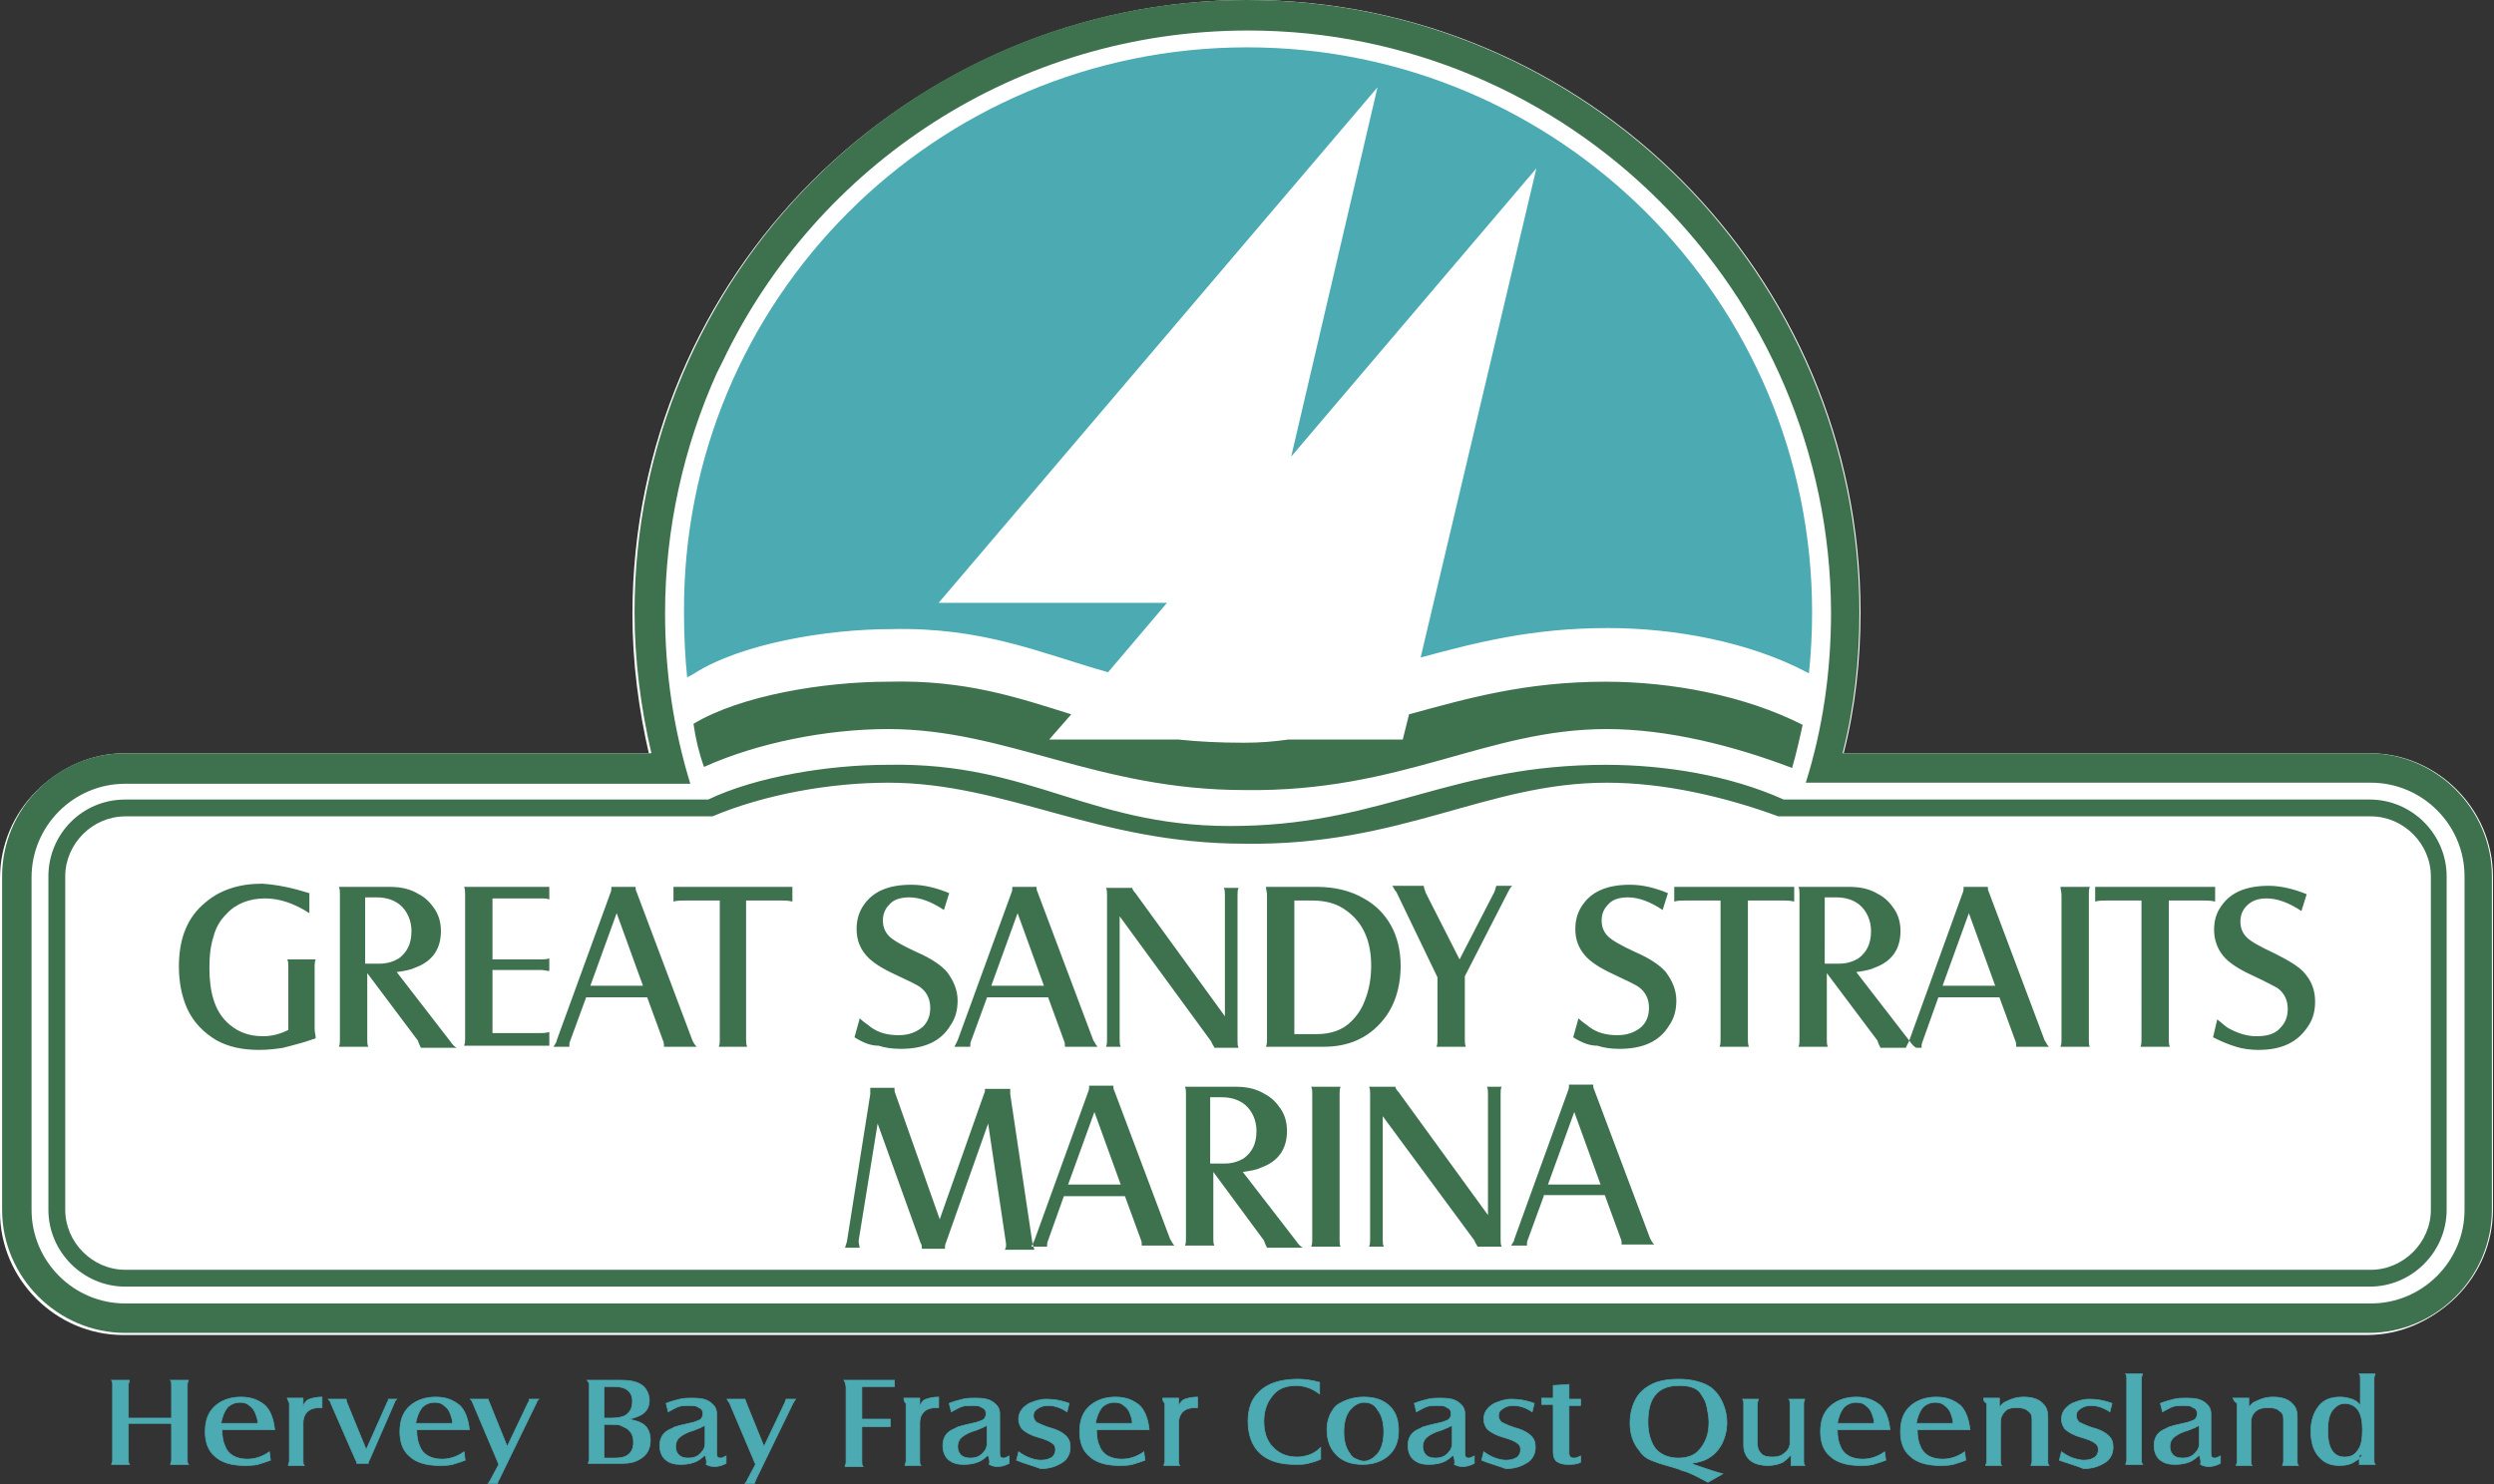 <svg xmlns="http://www.w3.org/2000/svg" xmlns:xlink="http://www.w3.org/1999/xlink" id="Layer_1" x="0px" y="0px" viewBox="0 0 237 141.1" style="enable-background:new 0 0 237 141.1;" xml:space="preserve"><rect x="0" y="0" width="237" height="141.1" fill="#333333" stroke="none"/><style type="text/css">	.st0{fill-rule:evenodd;clip-rule:evenodd;fill:#FFFFFF;}	.st1{fill-rule:evenodd;clip-rule:evenodd;fill:#3E724F;}	.st2{fill-rule:evenodd;clip-rule:evenodd;fill:#4BAAB2;}	.st3{fill:none;stroke:#4BAAB2;stroke-width:6.900000e-02;stroke-miterlimit:22.926;}</style><g>	<path class="st0" d="M11.9,71.6h50c-1-4.3-1.6-8.8-1.6-13.4C60.4,26.1,86.5,0,118.6,0s58.2,26.1,58.2,58.2c0,4.6-0.5,9.1-1.6,13.4   h50c6.4,0,11.7,5.3,11.7,11.7V115c0,6.4-5.3,11.7-11.7,11.7H11.9c-6.4,0-11.7-5.3-11.7-11.7V83.3C0.2,76.9,5.5,71.6,11.9,71.6"></path>	<path class="st0" d="M11.7,71.8h50c-1-4.3-1.6-8.8-1.6-13.4c0-32.2,26.1-58.2,58.2-58.2s58.2,26.1,58.2,58.2   c0,4.6-0.5,9.1-1.6,13.4h50c6.4,0,11.7,5.3,11.7,11.7v31.7c0,6.4-5.3,11.7-11.7,11.7H11.7c-6.4,0-11.7-5.3-11.7-11.7V83.5   C0,77,5.3,71.8,11.7,71.8"></path>	<path class="st1" d="M11.9,71.6h50c-1-4.3-1.6-8.8-1.6-13.4C60.3,26.1,86.4,0,118.5,0s58.2,26.1,58.2,58.2c0,4.6-0.5,9.1-1.6,13.4   h50c6.4,0,11.7,5.3,11.7,11.7V115c0,6.4-5.3,11.7-11.7,11.7H11.9c-6.4,0-11.7-5.3-11.7-11.7V83.3C0.2,76.9,5.4,71.6,11.9,71.6    M118.6,2.9L118.6,2.9c-22,0-41,12.8-49.9,31.4c-0.2,0.4-0.4,0.8-0.6,1.2l0,0c-3.1,6.9-4.9,14.7-4.9,22.8c0,5.6,0.8,11,2.4,16.2   H11.9c-4.9,0-8.9,4-8.9,8.9V115c0,4.9,4,8.9,8.9,8.9h213.4c4.9,0,8.9-4,8.9-8.9V83.3c0-4.9-4-8.9-8.9-8.9h-53.7   c1.6-5.1,2.4-10.5,2.4-16.2C173.9,27.7,149.1,2.9,118.6,2.9L118.6,2.9z"></path>	<path class="st1" d="M11.9,76h55.4c4.6-2.2,11.5-3.3,17-3.3c14-0.3,19.4,6.2,33.9,5.8c13.4-0.3,19.9-5.8,34.4-5.8   c5.6,0,11.8,1,16.9,3.3h55.7c4,0,7.3,3.3,7.3,7.3V115c0,4-3.3,7.3-7.3,7.3H11.9c-4,0-7.3-3.3-7.3-7.3V83.3C4.6,79.3,7.8,76,11.9,76    M67.7,77.6L67.7,77.6L67.7,77.6L67.7,77.6L67.7,77.6L67.7,77.6L67.7,77.6L67.7,77.6L67.7,77.6L67.7,77.6L67.7,77.6L67.7,77.6   L67.7,77.6L67.7,77.6L67.7,77.6L67.7,77.6L67.7,77.6L67.7,77.6L67.7,77.6L67.7,77.6L67.7,77.6L67.7,77.6L67.7,77.6L67.7,77.6   L67.7,77.6L67.7,77.6L67.7,77.6H11.9c-3.1,0-5.7,2.6-5.7,5.7V115c0,3.1,2.6,5.7,5.7,5.7h213.4c3.1,0,5.7-2.6,5.7-5.7V83.3   c0-3.1-2.6-5.7-5.7-5.7h-55H169c-5.2-1.9-10.9-3.2-16.3-3.2c-11.5,0-19.4,6-34.4,5.8c-14.1,0-22.6-5.8-33.9-5.8   C78.9,74.4,72.7,75.5,67.7,77.6L67.7,77.6z"></path>	<path class="st2" d="M118.5,4.5c29.7,0,53.7,24.1,53.7,53.7c0,1.9-0.1,3.9-0.3,5.8c-0.1,0-0.1-0.1-0.2-0.1   c-5.5-2.9-12.6-4.2-18.9-4.2c-7.3,0-12.6,1.4-17.8,2.8L146,16l-23.3,27.4l8.2-35.1l-41.7,49h21.7l-5.6,6.6   c-6.4-1.8-11.8-4.3-20.6-4.1c-6.2,0-14.3,1.4-18.7,4.2c-0.3,0.2-0.6,0.3-0.7,0.4c-0.2-2-0.3-4-0.3-6.1   C64.8,28.5,88.9,4.5,118.5,4.5"></path>	<path class="st1" d="M65.9,68.8c4.5-2.7,12.4-4,18.5-4c7.3-0.2,12.3,1.5,17.4,3.1l-2.1,2.4H112c1.9,0.2,3.9,0.3,6.2,0.3   c1.5,0,2.8-0.1,4.2-0.3h10.9l0.6-2.4c5.5-1.5,11-3.1,18.7-3.1c6.2,0,13.2,1.3,18.7,4.1c-0.3,1.4-0.6,2.7-1,4.1   c-5.5-2.1-11.8-3.7-17.6-3.7c-11.5,0-19.4,6-34.4,5.8c-14.1,0-22.6-5.8-33.9-5.8c-5.8,0-12.4,1.3-17.5,3.6   C66.4,71.5,66.1,70.2,65.9,68.8"></path>	<path class="st1" d="M29.4,84.9v1.9c-1.4-0.9-2.8-1.4-4.2-1.4c-1.5,0-2.8,0.5-3.7,1.5c-0.6,0.6-1,1.3-1.2,2.1   c-0.3,0.9-0.4,1.9-0.4,3c0,2.3,0.5,4,1.6,5.1c0.9,0.9,2,1.4,3.5,1.4c0.8,0,1.6-0.2,2.4-0.6v-6c0-0.3,0-0.5-0.1-0.7h2.7   c-0.1,0.2-0.1,0.5-0.1,0.7v5.9c0,0.3,0.1,0.6,0.1,0.9c-1.4,0.5-2.4,0.7-3.1,0.9c-0.6,0.1-1.4,0.2-2.3,0.2c-1.6,0-2.9-0.3-4-0.9   c-1.2-0.7-2.2-1.7-2.8-3c-0.5-1.1-0.8-2.5-0.8-4c0-2.7,0.8-4.7,2.5-6.1c1.4-1.2,3.2-1.8,5.4-1.8C26.4,84.1,27.8,84.4,29.4,84.9    M34.9,92.5v6.3c0,0.3,0,0.5,0.1,0.7h-2.8c0.1-0.2,0.1-0.4,0.1-0.7V85c0-0.3,0-0.5-0.1-0.7H37c1.1,0,2,0.2,2.8,0.7   c0.6,0.3,1.1,0.8,1.5,1.4c0.4,0.6,0.6,1.3,0.6,2.1c0,1.7-0.8,2.9-2.5,3.5c-0.4,0.2-1,0.3-1.7,0.4l5.1,6.6c0.2,0.3,0.4,0.5,0.6,0.6   H40c-0.1-0.2-0.2-0.4-0.3-0.7L34.9,92.5z M34.9,91.6h1.2c0.7,0,1.3-0.2,1.8-0.5c0.8-0.6,1.2-1.4,1.2-2.6c0-1-0.4-1.9-1.1-2.5   c-0.5-0.4-1.2-0.7-2.2-0.7h-1.1V91.6z M44.1,84.3h8.1v1.2c-0.2-0.1-0.5-0.1-0.7-0.1h-4.7v5.8h4.5c0.3,0,0.6,0,0.9-0.1v1.2   c-0.2,0-0.5-0.1-0.8-0.1h-4.6v6h4.5c0.3,0,0.5,0,0.9-0.1v1.3h-8.1c0.1-0.2,0.1-0.5,0.1-0.7V85.1C44.2,84.8,44.2,84.5,44.1,84.3    M55.7,94.8l-1.5,4.1c-0.1,0.2-0.1,0.4-0.1,0.6h-1.5c0.1-0.2,0.3-0.4,0.3-0.6L58,84.9c0.1-0.2,0.1-0.4,0.1-0.6h2.3   c0,0.2,0,0.3,0.1,0.5l5.3,14.1c0.1,0.2,0.2,0.4,0.4,0.6h-3.1c0-0.2,0-0.4-0.1-0.6l-1.5-4.1H55.7z M56.1,93.7h5l-2.5-6.9L56.1,93.7z    M64,84.3v1.4c0.3-0.1,0.7-0.1,1-0.1h3.4v13.2c0,0.3,0,0.5-0.1,0.7H71c-0.1-0.2-0.1-0.5-0.1-0.7V85.6h3.4c0.3,0,0.6,0,1,0.1v-1.4   H64z M81.2,98.6l0.5-1.8c0.4,0.4,0.8,0.6,1,0.8c0.8,0.6,1.7,0.8,2.7,0.8c1,0,1.7-0.3,2.3-0.8c0.5-0.5,0.7-1.1,0.7-1.8   c0-0.8-0.3-1.5-1-2c-0.3-0.2-1.1-0.6-2.4-1.2c-1.3-0.6-2.2-1.2-2.7-1.8c-0.6-0.7-0.9-1.5-0.9-2.5c0-0.8,0.2-1.6,0.7-2.3   c0.9-1.3,2.4-1.9,4.5-1.9c1.2,0,2.4,0.3,3.6,0.8l-0.5,1.6c-1.2-0.8-2.3-1.2-3.3-1.2c-0.8,0-1.5,0.2-1.9,0.7   c-0.4,0.4-0.6,0.9-0.6,1.5c0,0.6,0.2,1.1,0.6,1.5c0.4,0.4,1.3,0.9,2.6,1.5c1.4,0.6,2.4,1.3,2.9,1.9c0.6,0.8,1,1.7,1,2.7   c0,0.9-0.2,1.7-0.7,2.4c-0.9,1.5-2.5,2.2-4.7,2.2c-0.8,0-1.5-0.1-2.1-0.3C82.7,99.4,82,99.1,81.2,98.6 M93.8,94.8h5.8l1.5,4.1   c0.1,0.2,0.1,0.4,0.1,0.6h3.1c-0.2-0.2-0.3-0.5-0.4-0.6l-5.3-14.1c-0.1-0.2-0.1-0.3-0.1-0.5h-2.3c0,0.2,0,0.4-0.1,0.6L91,98.9   c-0.1,0.2-0.2,0.4-0.3,0.6h1.5c0-0.2,0-0.4,0.1-0.6L93.8,94.8z M94.2,93.7l2.5-6.9l2.5,6.9H94.2z M106.4,87.1v11.7   c0,0.3,0,0.5,0.1,0.7h-1.4c0.1-0.2,0.1-0.5,0.1-0.7V85.1c0-0.3,0-0.5-0.1-0.7h2.5c0,0.1,0.1,0.3,0.3,0.5l8.5,11.7V85.1   c0-0.3,0-0.5-0.1-0.7h1.4c-0.1,0.2-0.1,0.4-0.1,0.7v13.8c0,0.3,0,0.5,0.1,0.7h-2.3c0-0.1-0.2-0.3-0.3-0.6L106.4,87.1z M120.3,84.3   h4.8c1.8,0,3.3,0.4,4.5,1.1c1.1,0.6,2,1.5,2.6,2.6c0.6,1.1,0.9,2.4,0.9,3.8c0,2.1-0.6,3.9-1.7,5.2c-1.4,1.7-3.3,2.5-5.6,2.5h-5.5   c0.1-0.2,0.1-0.5,0.1-0.7V85.1C120.4,84.8,120.3,84.5,120.3,84.3 M123,98.3h2.1c1.4,0,2.5-0.4,3.3-1.2c0.6-0.6,1-1.2,1.3-2   c0.4-1,0.6-2.1,0.6-3.3c0-2.4-0.8-4.1-2.3-5.2c-0.9-0.7-2-1-3.3-1H123V98.3z M136.6,92.9v5.9c0,0.3,0,0.5-0.1,0.7h2.8   c-0.1-0.2-0.1-0.5-0.1-0.7v-6l4.1-8c0.1-0.2,0.2-0.4,0.4-0.6h-1.5c-0.1,0.2-0.1,0.4-0.2,0.6l-3.3,6.4l-3.2-6.3   c-0.1-0.3-0.2-0.5-0.2-0.7h-3c0.1,0.1,0.2,0.4,0.4,0.6L136.6,92.9z M149.5,98.6l0.5-1.8c0.4,0.4,0.8,0.6,1,0.8   c0.8,0.6,1.7,0.8,2.7,0.8c1,0,1.7-0.3,2.3-0.8c0.5-0.5,0.7-1.1,0.7-1.8c0-0.8-0.3-1.5-1-2c-0.3-0.2-1.1-0.6-2.4-1.2   c-1.3-0.6-2.2-1.2-2.7-1.8c-0.6-0.7-0.9-1.5-0.9-2.5c0-0.8,0.2-1.6,0.7-2.3c0.9-1.3,2.4-1.9,4.5-1.9c1.2,0,2.4,0.3,3.6,0.8   l-0.5,1.6c-1.2-0.8-2.3-1.2-3.3-1.2c-0.8,0-1.5,0.2-1.9,0.7c-0.4,0.4-0.6,0.9-0.6,1.5c0,0.6,0.2,1.1,0.6,1.5   c0.4,0.4,1.3,0.9,2.6,1.5c1.4,0.6,2.4,1.3,2.9,1.9c0.6,0.8,1,1.7,1,2.7c0,0.9-0.2,1.7-0.7,2.4c-0.9,1.5-2.5,2.2-4.7,2.2   c-0.8,0-1.5-0.1-2.1-0.3C151,99.4,150.3,99.1,149.5,98.6 M159.1,84.3v1.4c0.3-0.1,0.7-0.1,1-0.1h3.4v13.2c0,0.3,0,0.5-0.1,0.7h2.8   c-0.1-0.2-0.1-0.5-0.1-0.7V85.6h3.4c0.3,0,0.6,0,1,0.1v-1.4H159.1z M173.6,92.5v6.3c0,0.3,0,0.5,0.1,0.7h-2.8   c0.1-0.2,0.1-0.4,0.1-0.7V85c0-0.3,0-0.5-0.1-0.7h4.8c1.1,0,2,0.2,2.8,0.7c0.6,0.3,1.1,0.8,1.5,1.4c0.4,0.6,0.6,1.3,0.6,2.1   c0,1.7-0.8,2.9-2.5,3.5c-0.4,0.2-1,0.3-1.7,0.4l5.1,6.6c0.2,0.3,0.4,0.5,0.6,0.6h-3.4c-0.1-0.2-0.2-0.4-0.3-0.7L173.6,92.5z    M173.6,91.6h1.2c0.7,0,1.3-0.2,1.8-0.5c0.8-0.6,1.2-1.4,1.2-2.6c0-1-0.4-1.9-1.1-2.5c-0.5-0.4-1.2-0.7-2.2-0.7h-1.1V91.6z    M184.2,94.8h5.8l1.5,4.1c0.1,0.2,0.1,0.4,0.1,0.6h3.1c-0.2-0.2-0.3-0.5-0.4-0.6l-5.3-14.1c-0.1-0.2-0.1-0.3-0.1-0.5h-2.3   c0,0.2,0,0.4-0.1,0.6l-5.1,14.1c-0.1,0.2-0.2,0.4-0.3,0.6h1.5c0-0.2,0-0.4,0.1-0.6L184.2,94.8z M184.6,93.7l2.5-6.9l2.5,6.9H184.6z    M195.8,84.3h2.8c-0.1,0.2-0.1,0.4-0.1,0.7v13.8c0,0.3,0,0.6,0.1,0.7h-2.8c0.1-0.2,0.1-0.5,0.1-0.7V85.1   C195.9,84.8,195.8,84.5,195.8,84.3 M199.2,84.3h11.3v1.4c-0.4-0.1-0.7-0.1-1-0.1h-3.4v13.2c0,0.3,0,0.5,0.1,0.7h-2.8   c0.1-0.2,0.1-0.5,0.1-0.7V85.6h-3.4c-0.3,0-0.7,0-1,0.1V84.3z M210.3,98.6c0.8,0.4,1.5,0.7,2.2,0.9c0.6,0.2,1.4,0.3,2.1,0.3   c2.2,0,3.7-0.7,4.7-2.2c0.5-0.7,0.7-1.5,0.7-2.4c0-1-0.3-1.9-1-2.7c-0.5-0.6-1.5-1.2-2.9-1.9c-1.3-0.6-2.2-1.1-2.6-1.5   c-0.4-0.4-0.6-0.9-0.6-1.5c0-0.6,0.2-1.1,0.6-1.5c0.5-0.5,1.1-0.7,1.9-0.7c1,0,2.1,0.4,3.3,1.2l0.5-1.6c-1.2-0.5-2.5-0.8-3.6-0.8   c-2.1,0-3.6,0.6-4.5,1.9c-0.5,0.7-0.7,1.4-0.7,2.3c0,0.9,0.3,1.8,0.9,2.5c0.5,0.6,1.4,1.2,2.7,1.8c1.3,0.6,2,1,2.4,1.2   c0.7,0.5,1,1.2,1,2c0,0.7-0.2,1.3-0.7,1.8c-0.5,0.6-1.3,0.8-2.3,0.8c-0.9,0-1.8-0.3-2.7-0.8c-0.3-0.2-0.6-0.5-1-0.8L210.3,98.6z    M83.4,106.8l-1.8,11.1c0,0,0,0.1,0,0.1c0,0.1,0,0.2,0.1,0.6h-1.4c0.1-0.3,0.2-0.6,0.2-0.7l2.2-13.9c0-0.1,0-0.1,0-0.2   c0-0.1,0-0.3,0-0.4H85c0,0.2,0,0.4,0.1,0.6l4.2,11.9l4.2-11.9c0.1-0.2,0.1-0.3,0.1-0.4c0-0.1,0-0.1,0-0.1h2.4c0,0.1,0,0.2,0,0.3   c0,0.1,0,0.1,0,0.2l2.1,14.1c0,0.1,0.1,0.4,0.2,0.7h-2.8c0-0.1,0.1-0.2,0.1-0.3c0-0.1,0-0.2,0-0.3l-1.7-11.4l-4,11.3   c-0.1,0.2-0.1,0.4-0.1,0.5c0,0,0,0.1,0,0.1h-2.2v-0.1c0-0.1,0-0.3-0.1-0.4L83.4,106.8z M101.1,113.7h5.8l1.5,4.1   c0.1,0.2,0.1,0.4,0.1,0.6h3.1c-0.2-0.2-0.3-0.5-0.4-0.6l-5.3-14.1c-0.1-0.2-0.1-0.3-0.1-0.5h-2.3c0,0.2,0,0.4-0.1,0.6l-5.1,14.1   c-0.1,0.2-0.2,0.4-0.3,0.6h1.5c0-0.2,0-0.4,0.1-0.6L101.1,113.7z M101.5,112.6l2.5-6.9l2.5,6.9H101.5z M115.3,111.4v6.3   c0,0.3,0,0.5,0.1,0.7h-2.8c0.1-0.2,0.1-0.4,0.1-0.7V104c0-0.3,0-0.5-0.1-0.7h4.8c1.1,0,2,0.2,2.8,0.7c0.6,0.3,1.1,0.8,1.5,1.4   c0.4,0.6,0.6,1.3,0.6,2.1c0,1.7-0.8,2.9-2.5,3.5c-0.4,0.2-1,0.3-1.7,0.4l5.1,6.6c0.2,0.3,0.4,0.5,0.6,0.6h-3.4   c-0.1-0.2-0.2-0.4-0.3-0.7L115.3,111.4z M115.2,110.6h1.2c0.7,0,1.3-0.2,1.8-0.5c0.8-0.6,1.2-1.4,1.2-2.6c0-1-0.4-1.9-1.1-2.5   c-0.5-0.4-1.2-0.7-2.2-0.7h-1.1V110.6z M124.6,103.3h2.8c-0.1,0.2-0.1,0.4-0.1,0.7v13.8c0,0.3,0,0.6,0.1,0.7h-2.8   c0.1-0.2,0.1-0.5,0.1-0.7V104C124.7,103.7,124.7,103.5,124.6,103.3 M131.4,106.1v11.7c0,0.3,0,0.5,0.1,0.7h-1.4   c0.1-0.2,0.1-0.5,0.1-0.7V104c0-0.3,0-0.5-0.1-0.7h2.5c0,0.1,0.1,0.3,0.3,0.5l8.5,11.7V104c0-0.3,0-0.5-0.1-0.7h1.4   c-0.1,0.2-0.1,0.4-0.1,0.7v13.8c0,0.3,0,0.5,0.1,0.7h-2.3c0-0.1-0.2-0.3-0.3-0.6L131.4,106.1z M146.7,113.7l-1.5,4.1   c-0.1,0.2-0.1,0.4-0.1,0.6h-1.5c0.1-0.2,0.3-0.4,0.3-0.6l5.1-14.1c0.1-0.2,0.1-0.4,0.1-0.6h2.3c0,0.2,0,0.3,0.1,0.5l5.3,14.1   c0.1,0.2,0.2,0.4,0.4,0.6h-3.1c0-0.2,0-0.4-0.1-0.6l-1.5-4.1H146.7z M147.1,112.6h5l-2.5-6.9L147.1,112.6z"></path>	<path class="st2" d="M12.2,135.3v3.5c0,0.1,0,0.3,0.1,0.4h-1.7c0-0.1,0.1-0.2,0.1-0.4v-7.2c0-0.1,0-0.3-0.1-0.4h1.7   c0,0.1-0.1,0.3-0.1,0.4v3.2h4.1v-3.2c0-0.1,0-0.3-0.1-0.4h1.7c0,0.1-0.1,0.2-0.1,0.4v7.2c0,0.1,0,0.3,0.1,0.4h-1.7   c0-0.1,0.1-0.2,0.1-0.4v-3.5H12.2z M25.7,138.8c-0.5,0.2-0.9,0.3-1.2,0.4c-0.4,0.1-0.8,0.1-1.3,0.1c-1.2,0-2.2-0.3-2.8-0.9   c-0.6-0.5-0.9-1.3-0.9-2.3c0-1.1,0.3-1.9,1-2.5c0.6-0.5,1.4-0.8,2.4-0.8c1,0,1.7,0.3,2.3,0.8c0.5,0.5,0.8,1.3,0.9,2.3h-5   c0,0.7,0.1,1.2,0.3,1.6c0.3,0.8,1.1,1.2,2.1,1.2c0.7,0,1.4-0.2,2.1-0.7L25.7,138.8z M21,135.3h3.5c0-0.4-0.1-0.6-0.2-0.9   c-0.1-0.3-0.3-0.6-0.6-0.8c-0.2-0.2-0.5-0.3-0.9-0.3c-0.5,0-0.9,0.2-1.2,0.5C21.3,134.2,21.1,134.7,21,135.3 M27.3,132.9h1.5v0.8   c0.1-0.3,0.3-0.6,0.6-0.7c0.3-0.1,0.7-0.2,1.2-0.2v1c-0.1,0-0.2,0-0.2,0c-1,0-1.6,0.5-1.6,1.5v3.6c0,0.1,0,0.3,0.1,0.4h-1.5   c0-0.1,0.1-0.3,0.1-0.4v-5.5C27.4,133.2,27.4,133.1,27.3,132.9 M34.8,137.8l2-4.5c0.1-0.1,0.1-0.2,0.1-0.3h0.8   c-0.1,0.1-0.2,0.2-0.2,0.3l-2.4,5.5c-0.1,0.1-0.1,0.2-0.1,0.3c0,0,0,0,0,0h-1.1c0-0.1,0-0.2-0.1-0.3l-2.4-5.5   c0-0.1-0.1-0.2-0.2-0.3h1.7c0,0.1,0,0.2,0.1,0.4L34.8,137.8z M44.2,138.8c-0.5,0.2-0.9,0.3-1.2,0.4c-0.4,0.1-0.8,0.1-1.3,0.1   c-1.2,0-2.2-0.3-2.8-0.9c-0.6-0.5-0.9-1.3-0.9-2.3c0-1.1,0.3-1.9,1-2.5c0.6-0.5,1.4-0.8,2.4-0.8c1,0,1.7,0.3,2.3,0.8   c0.5,0.5,0.8,1.3,0.9,2.3h-5c0,0.7,0.1,1.2,0.3,1.6c0.3,0.8,1.1,1.2,2.1,1.2c0.7,0,1.4-0.2,2.1-0.7L44.2,138.8z M39.5,135.3H43   c0-0.4-0.1-0.6-0.2-0.9c-0.1-0.3-0.3-0.6-0.6-0.8c-0.2-0.2-0.5-0.3-0.9-0.3c-0.5,0-0.9,0.2-1.2,0.5   C39.8,134.2,39.6,134.7,39.5,135.3 M47.4,139.2l-2.5-5.9c0-0.1-0.1-0.2-0.2-0.3h1.7c0,0.1,0.1,0.3,0.1,0.3l1.7,4.2l2-4.2   c0.1-0.1,0.1-0.2,0.1-0.3h0.9c-0.1,0.1-0.2,0.2-0.2,0.3l-3.6,7.4c-0.1,0.1-0.1,0.2-0.1,0.3h-0.9c0.1-0.1,0.2-0.3,0.2-0.3   L47.4,139.2z M55.8,131.2H59c0.8,0,1.4,0.1,1.9,0.4c0.5,0.3,0.8,0.9,0.8,1.5c0,0.7-0.3,1.2-1,1.5c-0.2,0.1-0.5,0.2-0.9,0.3   c0.4,0.1,0.8,0.2,1,0.3c0.7,0.3,1,0.9,1,1.7c0,0.8-0.3,1.4-1,1.8c-0.5,0.3-1,0.4-1.6,0.4h-3.3c0-0.1,0.1-0.2,0.1-0.4v-7.2   C55.9,131.4,55.9,131.3,55.8,131.2 M57.4,134.8h0.7c0.6,0,1.1-0.1,1.4-0.3c0.4-0.3,0.6-0.7,0.6-1.3c0-0.9-0.6-1.4-1.7-1.4h-1V134.8   z M57.4,138.6h1.1c1.1,0,1.7-0.5,1.7-1.5c0-0.6-0.2-1-0.6-1.3c-0.2-0.1-0.4-0.2-0.6-0.3c-0.2-0.1-0.5-0.1-0.9-0.1h-0.7V138.6z    M67,138.3c-0.3,0.3-0.6,0.5-0.8,0.6c-0.4,0.2-0.9,0.3-1.5,0.3c-0.6,0-1-0.1-1.4-0.4c-0.4-0.3-0.6-0.8-0.6-1.4   c0-0.7,0.3-1.2,0.9-1.5c0.3-0.1,0.5-0.3,0.7-0.3c0.2-0.1,0.8-0.2,1.6-0.4c0.3-0.1,0.6-0.2,0.7-0.3c0.1-0.1,0.2-0.3,0.2-0.5   c0-0.3-0.1-0.5-0.4-0.6c-0.2-0.2-0.6-0.2-1-0.2c-0.3,0-0.6,0-0.9,0.1c-0.3,0.1-0.6,0.3-1,0.5l-0.2-0.8c0.5-0.2,0.9-0.3,1.3-0.4   c0.4-0.1,0.8-0.1,1.2-0.1c0.8,0,1.3,0.1,1.7,0.4c0.4,0.3,0.6,0.6,0.6,1.1v3.7c0,0.4,0.1,0.5,0.4,0.5c0.1,0,0.3-0.1,0.5-0.2v0.7   c-0.4,0.2-0.7,0.3-1.1,0.3c-0.4,0-0.6-0.1-0.8-0.2C67.2,138.9,67.1,138.7,67,138.3 M67,135.5c-0.2,0.1-0.3,0.1-0.4,0.2   c-0.1,0-0.4,0.2-1.1,0.4c-0.5,0.2-0.8,0.4-1,0.6c-0.2,0.2-0.3,0.5-0.3,0.8c0,0.3,0.1,0.6,0.3,0.8c0.2,0.2,0.5,0.3,0.9,0.3   c0.6,0,1-0.2,1.3-0.6c0.2-0.2,0.3-0.5,0.3-0.8V135.5z M71.8,139.2l-0.8,1.5c0,0.1-0.1,0.2-0.2,0.3h0.9c0-0.1,0.1-0.2,0.1-0.3   l3.6-7.4c0.1-0.1,0.1-0.2,0.2-0.3h-0.9c0,0.1-0.1,0.2-0.1,0.3l-2,4.2l-1.7-4.2c0-0.1-0.1-0.2-0.1-0.3h-1.7c0.1,0.1,0.1,0.3,0.2,0.3   L71.8,139.2z M80.2,131.2H85v0.6c-0.2,0-0.3,0-0.5,0h-2.6v3.1h2.2c0.2,0,0.3,0,0.5,0v0.7c-0.1,0-0.3,0-0.5,0h-2.2v3.4   c0,0.1,0,0.3,0.1,0.4h-1.7c0-0.1,0.1-0.2,0.1-0.4v-7.2C80.3,131.4,80.3,131.3,80.2,131.2 M85.9,132.9h1.5v0.8   c0.1-0.3,0.3-0.6,0.6-0.7c0.3-0.1,0.7-0.2,1.2-0.2v1c-0.1,0-0.2,0-0.2,0c-1,0-1.6,0.5-1.6,1.5v3.6c0,0.1,0,0.3,0.1,0.4h-1.5   c0-0.1,0.1-0.3,0.1-0.4v-5.5C85.9,133.2,85.9,133.1,85.9,132.9 M93.9,138.3c-0.3,0.3-0.6,0.5-0.8,0.6c-0.4,0.2-0.9,0.3-1.5,0.3   c-0.6,0-1-0.1-1.4-0.4c-0.4-0.3-0.6-0.8-0.6-1.4c0-0.7,0.3-1.2,0.9-1.5c0.3-0.1,0.5-0.3,0.7-0.3c0.2-0.1,0.8-0.2,1.6-0.4   c0.3-0.1,0.6-0.2,0.7-0.3c0.1-0.1,0.2-0.3,0.2-0.5c0-0.3-0.1-0.5-0.4-0.6c-0.2-0.2-0.6-0.2-1-0.2c-0.3,0-0.6,0-0.9,0.1   c-0.3,0.1-0.6,0.3-1,0.5l-0.2-0.8c0.5-0.2,0.9-0.3,1.3-0.4c0.4-0.1,0.8-0.1,1.2-0.1c0.8,0,1.3,0.1,1.7,0.4c0.4,0.3,0.6,0.6,0.6,1.1   v3.7c0,0.4,0.1,0.5,0.4,0.5c0.1,0,0.3-0.1,0.5-0.2v0.7c-0.4,0.2-0.7,0.3-1.1,0.3c-0.4,0-0.6-0.1-0.8-0.2   C94.1,138.9,94,138.7,93.9,138.3 M93.8,135.5c-0.2,0.1-0.3,0.1-0.4,0.2c-0.1,0-0.4,0.2-1.1,0.4c-0.5,0.2-0.8,0.4-1,0.6   c-0.2,0.2-0.3,0.5-0.3,0.8c0,0.3,0.1,0.6,0.3,0.8c0.2,0.2,0.5,0.3,0.9,0.3c0.6,0,1-0.2,1.3-0.6c0.2-0.2,0.3-0.5,0.3-0.8V135.5z    M96.6,138.8l0.2-0.8c0.4,0.3,0.8,0.5,1.1,0.6c0.3,0.1,0.6,0.2,1,0.2c0.5,0,0.8-0.1,1.1-0.3c0.2-0.2,0.3-0.4,0.3-0.7   c0-0.3-0.1-0.5-0.3-0.6c-0.2-0.2-0.7-0.4-1.4-0.6c-0.7-0.2-1.2-0.5-1.5-0.8c-0.2-0.3-0.3-0.6-0.3-0.9c0-0.6,0.3-1.1,1-1.5   c0.5-0.2,1-0.4,1.6-0.4c0.7,0,1.4,0.1,2.2,0.4l-0.2,0.8c-0.6-0.4-1.2-0.6-1.8-0.6c-0.4,0-0.7,0.1-1,0.3c-0.3,0.2-0.4,0.4-0.4,0.7   c0,0.2,0.1,0.4,0.3,0.6c0.2,0.1,0.6,0.3,1.2,0.5c0.8,0.2,1.3,0.5,1.6,0.8c0.3,0.3,0.4,0.6,0.4,1.1c0,0.6-0.3,1.2-0.9,1.5   c-0.5,0.3-1.1,0.5-1.9,0.5C98.1,139.3,97.3,139.1,96.6,138.8 M108.8,138.8c-0.5,0.2-0.9,0.3-1.2,0.4c-0.4,0.1-0.8,0.1-1.3,0.1   c-1.2,0-2.2-0.3-2.8-0.9c-0.6-0.5-0.9-1.3-0.9-2.3c0-1.1,0.3-1.9,1-2.5c0.6-0.5,1.4-0.8,2.4-0.8c1,0,1.7,0.3,2.3,0.8   c0.5,0.5,0.8,1.3,0.9,2.3h-5c0,0.7,0.1,1.2,0.3,1.6c0.3,0.8,1.1,1.2,2.1,1.2c0.7,0,1.4-0.2,2.1-0.7L108.8,138.8z M104.1,135.3h3.5   c0-0.4-0.1-0.6-0.2-0.9c-0.1-0.3-0.3-0.6-0.6-0.8c-0.2-0.2-0.5-0.3-0.9-0.3c-0.5,0-0.9,0.2-1.2,0.5   C104.4,134.2,104.2,134.7,104.1,135.3 M110.5,132.9h1.5v0.8c0.1-0.3,0.3-0.6,0.6-0.7c0.3-0.1,0.7-0.2,1.2-0.2v1c-0.1,0-0.2,0-0.2,0   c-1,0-1.6,0.5-1.6,1.5v3.6c0,0.1,0,0.3,0.1,0.4h-1.5c0-0.1,0.1-0.3,0.1-0.4v-5.5C110.5,133.2,110.5,133.1,110.5,132.9 M125.4,131.4   v1.1c-0.4-0.3-0.8-0.5-1.1-0.6c-0.3-0.1-0.7-0.2-1.1-0.2c-1,0-1.8,0.3-2.3,1c-0.5,0.6-0.8,1.4-0.8,2.4c0,1.1,0.3,1.9,0.9,2.5   c0.6,0.6,1.3,0.9,2.3,0.9c0.4,0,0.8-0.1,1.1-0.2c0.3-0.1,0.7-0.3,1.1-0.7v1.1c-0.4,0.2-0.8,0.3-1.2,0.4c-0.3,0.1-0.8,0.1-1.2,0.1   c-1.4,0-2.5-0.3-3.3-1c-0.8-0.7-1.2-1.8-1.2-3.1c0-0.9,0.2-1.6,0.5-2.1c0.8-1.3,2.2-1.9,4.3-1.9   C123.9,131.1,124.7,131.2,125.4,131.4 M129.6,132.8c1.1,0,1.9,0.3,2.5,0.9c0.6,0.6,0.8,1.4,0.8,2.3c0,1-0.3,1.8-1,2.4   c-0.6,0.5-1.4,0.8-2.4,0.8c-1.1,0-1.9-0.3-2.5-0.9c-0.6-0.6-0.9-1.4-0.9-2.4c0-0.9,0.3-1.7,0.9-2.3   C127.7,133.1,128.6,132.8,129.6,132.8 M129.6,133.3c-0.3,0-0.5,0.1-0.7,0.2c-0.2,0.1-0.4,0.3-0.6,0.5c-0.4,0.5-0.6,1.2-0.6,2.1   c0,0.9,0.2,1.6,0.6,2.1c0.1,0.2,0.3,0.4,0.6,0.5c0.2,0.1,0.5,0.2,0.7,0.2c0.3,0,0.5-0.1,0.7-0.2c0.2-0.1,0.4-0.3,0.6-0.5   c0.4-0.5,0.6-1.2,0.6-2.1c0-0.9-0.2-1.6-0.6-2.1C130.6,133.5,130.2,133.3,129.6,133.3 M138.1,138.3c-0.3,0.3-0.6,0.5-0.8,0.6   c-0.4,0.2-0.9,0.3-1.5,0.3c-0.6,0-1-0.1-1.4-0.4c-0.4-0.3-0.6-0.8-0.6-1.4c0-0.7,0.3-1.2,0.9-1.5c0.3-0.1,0.5-0.3,0.7-0.3   c0.2-0.1,0.8-0.2,1.6-0.4c0.3-0.1,0.6-0.2,0.7-0.3c0.1-0.1,0.2-0.3,0.2-0.5c0-0.3-0.1-0.5-0.4-0.6c-0.2-0.2-0.6-0.2-1-0.2   c-0.3,0-0.6,0-0.9,0.1c-0.3,0.1-0.6,0.3-1,0.5l-0.2-0.8c0.5-0.2,0.9-0.3,1.3-0.4c0.4-0.1,0.8-0.1,1.2-0.1c0.8,0,1.3,0.1,1.7,0.4   c0.4,0.3,0.6,0.6,0.6,1.1v3.7c0,0.4,0.1,0.5,0.4,0.5c0.1,0,0.3-0.1,0.5-0.2v0.7c-0.4,0.2-0.7,0.3-1.1,0.3c-0.4,0-0.6-0.1-0.8-0.2   C138.3,138.9,138.2,138.7,138.1,138.3 M138,135.5c-0.2,0.1-0.3,0.1-0.4,0.2c-0.1,0-0.4,0.2-1.1,0.4c-0.5,0.2-0.8,0.4-1,0.6   c-0.2,0.2-0.3,0.5-0.3,0.8c0,0.3,0.1,0.6,0.3,0.8c0.2,0.2,0.5,0.3,0.9,0.3c0.6,0,1-0.2,1.3-0.6c0.2-0.2,0.3-0.5,0.3-0.8V135.5z    M140.8,138.8l0.2-0.8c0.4,0.3,0.8,0.5,1.1,0.6s0.6,0.2,1,0.2c0.5,0,0.8-0.1,1.1-0.3c0.2-0.2,0.3-0.4,0.3-0.7   c0-0.3-0.1-0.5-0.3-0.6c-0.2-0.2-0.7-0.4-1.4-0.6c-0.7-0.2-1.2-0.5-1.5-0.8c-0.2-0.3-0.3-0.6-0.3-0.9c0-0.6,0.3-1.1,1-1.5   c0.5-0.2,1-0.4,1.6-0.4c0.7,0,1.4,0.1,2.2,0.4l-0.2,0.8c-0.6-0.4-1.2-0.6-1.8-0.6c-0.4,0-0.7,0.1-1,0.3c-0.3,0.2-0.4,0.4-0.4,0.7   c0,0.2,0.1,0.4,0.3,0.6c0.2,0.1,0.6,0.3,1.2,0.5c0.8,0.2,1.3,0.5,1.6,0.8c0.3,0.3,0.4,0.6,0.4,1.1c0,0.6-0.3,1.2-0.9,1.5   c-0.5,0.3-1.1,0.5-1.9,0.5C142.3,139.3,141.5,139.1,140.8,138.8 M147.6,133.5h-1.1v-0.6h1.1v-1.2l1.5-0.1c0,0.2,0,0.4,0,0.5v0.9   h1.1v0.6h-1.1v4.5c0,0.4,0.2,0.5,0.5,0.5c0.2,0,0.4-0.1,0.6-0.2v0.6c-0.4,0.2-0.8,0.2-1.2,0.2c-0.5,0-0.8-0.1-1.1-0.3   c-0.2-0.2-0.3-0.5-0.3-0.9V133.5z M163.7,140.1l-1.4,0.8c-1.1-0.6-1.9-1-2.4-1.1c-0.4-0.2-1.2-0.4-2.2-0.7   c-0.5-0.2-0.9-0.3-1.2-0.5s-0.5-0.4-0.7-0.7c-0.6-0.7-0.9-1.6-0.9-2.6c0-0.9,0.2-1.7,0.6-2.4c0.4-0.7,1.1-1.2,1.9-1.5   c0.6-0.2,1.3-0.3,2.1-0.3c1.3,0,2.4,0.3,3.1,0.8c0.5,0.4,0.9,0.9,1.2,1.7c0.2,0.5,0.3,1.1,0.3,1.6c0,0.8-0.2,1.5-0.5,2.1   c-0.3,0.5-0.6,0.9-1.1,1.2c-0.4,0.3-1,0.5-1.8,0.6c0.2,0.1,0.5,0.2,1.1,0.4C162.7,139.8,163.3,140,163.7,140.1 M159.6,131.7   c-1.1,0-1.8,0.3-2.3,0.9c-0.5,0.6-0.7,1.5-0.7,2.6c0,1.1,0.3,2,0.8,2.6c0.5,0.5,1.2,0.8,2.1,0.8c0.9,0,1.6-0.3,2-0.8   c0.6-0.7,0.9-1.5,0.9-2.6c0-0.5-0.1-1-0.2-1.5c-0.1-0.5-0.3-0.8-0.5-1.1C161.4,132,160.7,131.7,159.6,131.7 M170.2,139.2v-0.9   c-0.3,0.3-0.5,0.5-0.8,0.7c-0.4,0.2-0.9,0.3-1.4,0.3c-0.8,0-1.4-0.2-1.8-0.6c-0.3-0.3-0.5-0.8-0.5-1.3v-4c0-0.1,0-0.3-0.1-0.4h1.5   c0,0.1-0.1,0.2-0.1,0.4v3.9c0,0.3,0.1,0.6,0.3,0.8c0.2,0.3,0.6,0.4,1.1,0.4c0.5,0,0.9-0.1,1.2-0.4c0.3-0.2,0.5-0.6,0.5-0.9v-3.8   c0-0.1,0-0.3-0.1-0.4h1.5c0,0.1-0.1,0.2-0.1,0.4v5.5c0,0.1,0,0.3,0.1,0.4H170.2z M179.2,138.8c-0.5,0.2-0.9,0.3-1.2,0.4   c-0.4,0.1-0.8,0.1-1.3,0.1c-1.2,0-2.2-0.3-2.8-0.9c-0.6-0.5-0.9-1.3-0.9-2.3c0-1.1,0.3-1.9,1-2.5c0.6-0.5,1.4-0.8,2.4-0.8   c1,0,1.7,0.3,2.3,0.8c0.5,0.5,0.8,1.3,0.9,2.3h-5c0,0.7,0.1,1.2,0.3,1.6c0.3,0.8,1.1,1.2,2.1,1.2c0.7,0,1.4-0.2,2.1-0.7   L179.2,138.8z M174.6,135.3h3.5c0-0.4-0.1-0.6-0.2-0.9c-0.1-0.3-0.3-0.6-0.6-0.8c-0.2-0.2-0.5-0.3-0.9-0.3c-0.5,0-0.9,0.2-1.2,0.5   C174.9,134.2,174.7,134.7,174.6,135.3 M186.8,138.8c-0.5,0.2-0.9,0.3-1.2,0.4c-0.4,0.1-0.8,0.1-1.3,0.1c-1.2,0-2.2-0.3-2.8-0.9   c-0.6-0.5-0.9-1.3-0.9-2.3c0-1.1,0.3-1.9,1-2.5c0.6-0.5,1.4-0.8,2.4-0.8c1,0,1.7,0.3,2.3,0.8c0.5,0.5,0.8,1.3,0.9,2.3h-5   c0,0.7,0.1,1.2,0.3,1.6c0.3,0.8,1.1,1.2,2.1,1.2c0.7,0,1.4-0.2,2.1-0.7L186.8,138.8z M182.1,135.3h3.5c0-0.4-0.1-0.6-0.2-0.9   c-0.1-0.3-0.3-0.6-0.6-0.8c-0.2-0.2-0.5-0.3-0.9-0.3c-0.5,0-0.9,0.2-1.2,0.5C182.4,134.2,182.2,134.7,182.1,135.3 M188.5,132.9h1.5   v0.9c0.2-0.3,0.4-0.5,0.7-0.6c0.4-0.2,0.9-0.4,1.6-0.4c0.8,0,1.5,0.2,1.9,0.7c0.3,0.3,0.4,0.7,0.4,1.2v4.2c0,0.1,0,0.3,0.1,0.4H193   c0-0.1,0.1-0.2,0.1-0.4v-4c0-0.4-0.1-0.6-0.4-0.8c-0.2-0.2-0.6-0.3-1-0.3c-0.6,0-1,0.1-1.2,0.4c-0.3,0.3-0.4,0.6-0.4,1.1v3.6   c0,0.1,0,0.3,0.1,0.4h-1.5c0-0.1,0.1-0.2,0.1-0.4v-5.5C188.5,133.2,188.5,133.1,188.5,132.9 M195.7,138.8l0.2-0.8   c0.4,0.3,0.8,0.5,1.1,0.6s0.7,0.2,1,0.2c0.5,0,0.8-0.1,1.1-0.3c0.2-0.2,0.3-0.4,0.3-0.7c0-0.3-0.1-0.5-0.3-0.6   c-0.2-0.2-0.7-0.4-1.4-0.6c-0.7-0.2-1.2-0.5-1.5-0.8c-0.2-0.3-0.3-0.6-0.3-0.9c0-0.6,0.3-1.1,1-1.5c0.5-0.2,1-0.4,1.6-0.4   c0.7,0,1.4,0.1,2.2,0.4l-0.2,0.8c-0.6-0.4-1.2-0.6-1.8-0.6c-0.4,0-0.7,0.1-1,0.3c-0.3,0.2-0.4,0.4-0.4,0.7c0,0.2,0.1,0.4,0.3,0.6   c0.2,0.1,0.6,0.3,1.2,0.5c0.8,0.2,1.3,0.5,1.6,0.8c0.3,0.3,0.4,0.6,0.4,1.1c0,0.6-0.3,1.2-0.9,1.5c-0.5,0.3-1.1,0.5-1.9,0.5   C197.3,139.3,196.5,139.1,195.7,138.8 M203.6,130.6c0,0.1-0.1,0.2-0.1,0.4v7.8c0,0.1,0,0.3,0.1,0.4H202c0-0.1,0.1-0.2,0.1-0.4v-7.8   c0-0.1,0-0.3-0.1-0.4H203.6z M209,138.3c-0.3,0.3-0.6,0.5-0.8,0.6c-0.4,0.2-0.9,0.3-1.5,0.3c-0.6,0-1-0.1-1.4-0.4   c-0.4-0.3-0.6-0.8-0.6-1.4c0-0.7,0.3-1.2,0.9-1.5c0.3-0.1,0.5-0.3,0.7-0.3c0.2-0.1,0.8-0.2,1.6-0.4c0.3-0.1,0.6-0.2,0.7-0.3   c0.1-0.1,0.2-0.3,0.2-0.5c0-0.3-0.1-0.5-0.4-0.6c-0.2-0.2-0.6-0.2-1-0.2c-0.3,0-0.6,0-0.9,0.1c-0.3,0.1-0.6,0.3-1,0.5l-0.2-0.8   c0.5-0.2,0.9-0.3,1.3-0.4c0.4-0.1,0.8-0.1,1.2-0.1c0.8,0,1.3,0.1,1.7,0.4c0.4,0.3,0.6,0.6,0.6,1.1v3.7c0,0.4,0.1,0.5,0.4,0.5   c0.1,0,0.3-0.1,0.5-0.2v0.7c-0.4,0.2-0.7,0.3-1.1,0.3c-0.4,0-0.6-0.1-0.8-0.2C209.2,138.9,209.1,138.7,209,138.3 M209,135.5   c-0.2,0.1-0.3,0.1-0.4,0.2c-0.1,0-0.4,0.2-1.1,0.4c-0.5,0.2-0.8,0.4-1,0.6c-0.2,0.2-0.3,0.5-0.3,0.8c0,0.3,0.1,0.6,0.3,0.8   c0.2,0.2,0.5,0.3,0.9,0.3c0.6,0,1-0.2,1.3-0.6c0.2-0.2,0.3-0.5,0.3-0.8V135.5z M212.2,132.9h1.5v0.9c0.2-0.3,0.4-0.5,0.7-0.6   c0.4-0.2,0.9-0.4,1.6-0.4c0.8,0,1.5,0.2,1.9,0.7c0.3,0.3,0.4,0.7,0.4,1.2v4.2c0,0.1,0,0.3,0.1,0.4h-1.5c0-0.1,0.1-0.2,0.1-0.4v-4   c0-0.4-0.1-0.6-0.4-0.8c-0.2-0.2-0.6-0.3-1-0.3c-0.6,0-1,0.1-1.3,0.4c-0.3,0.3-0.4,0.6-0.4,1.1v3.6c0,0.1,0,0.3,0.1,0.4h-1.5   c0-0.1,0.1-0.2,0.1-0.4v-5.5C212.3,133.2,212.3,133.1,212.2,132.9 M224.5,138.3c-0.2,0.3-0.5,0.5-0.7,0.6c-0.4,0.3-0.9,0.4-1.5,0.4   c-0.9,0-1.5-0.3-2-0.9c-0.5-0.6-0.7-1.4-0.7-2.4c0-1,0.3-1.8,0.8-2.4c0.5-0.6,1.2-0.8,2-0.8c0.4,0,0.8,0.1,1.1,0.2   c0.3,0.1,0.6,0.3,0.8,0.6V131c0-0.1,0-0.3-0.1-0.4h1.5c0,0.1-0.1,0.2-0.1,0.4v7.8c0,0.1,0,0.3,0.1,0.4h-1.5V138.3z M222.9,133.4   c-0.4,0-0.7,0.1-1,0.4c-0.5,0.4-0.7,1.1-0.7,2.2c0,1.6,0.5,2.5,1.6,2.5c0.6,0,1-0.2,1.3-0.7c0.3-0.4,0.4-1.1,0.4-1.9   C224.5,134.3,224,133.5,222.9,133.4"></path>	<path class="st3" d="M12.2,135.3v3.5c0,0.1,0,0.3,0.1,0.4h-1.7c0-0.1,0.1-0.2,0.1-0.4v-7.2c0-0.1,0-0.3-0.1-0.4h1.7   c0,0.1-0.1,0.3-0.1,0.4v3.2h4.1v-3.2c0-0.1,0-0.3-0.1-0.4h1.7c0,0.1-0.1,0.2-0.1,0.4v7.2c0,0.1,0,0.3,0.1,0.4h-1.7   c0-0.1,0.1-0.2,0.1-0.4v-3.5H12.2z M25.7,138.8c-0.5,0.2-0.9,0.3-1.2,0.4c-0.4,0.1-0.8,0.1-1.3,0.1c-1.2,0-2.2-0.3-2.8-0.9   c-0.6-0.5-0.9-1.3-0.9-2.3c0-1.1,0.3-1.9,1-2.5c0.6-0.5,1.4-0.8,2.4-0.8c1,0,1.7,0.3,2.3,0.8c0.5,0.5,0.8,1.3,0.9,2.3h-5   c0,0.7,0.1,1.2,0.3,1.6c0.3,0.8,1.1,1.2,2.1,1.2c0.7,0,1.4-0.2,2.1-0.7L25.7,138.8z M21,135.3h3.5c0-0.4-0.1-0.6-0.2-0.9   c-0.1-0.3-0.3-0.6-0.6-0.8c-0.2-0.2-0.5-0.3-0.9-0.3c-0.5,0-0.9,0.2-1.2,0.5C21.3,134.2,21.1,134.7,21,135.3z M27.3,132.9h1.5v0.8   c0.1-0.3,0.3-0.6,0.6-0.7c0.3-0.1,0.7-0.2,1.2-0.2v1c-0.1,0-0.2,0-0.2,0c-1,0-1.6,0.5-1.6,1.5v3.6c0,0.1,0,0.3,0.1,0.4h-1.5   c0-0.1,0.1-0.3,0.1-0.4v-5.5C27.4,133.2,27.4,133.1,27.3,132.9z M34.8,137.8l2-4.5c0.1-0.1,0.1-0.2,0.1-0.3h0.8   c-0.1,0.1-0.2,0.2-0.2,0.3l-2.4,5.5c-0.1,0.1-0.1,0.2-0.1,0.3c0,0,0,0,0,0h-1.1c0-0.1,0-0.2-0.1-0.3l-2.4-5.5   c0-0.1-0.1-0.2-0.2-0.3h1.7c0,0.1,0,0.2,0.1,0.4L34.8,137.8z M44.2,138.8c-0.5,0.2-0.9,0.3-1.2,0.4c-0.4,0.1-0.8,0.1-1.3,0.1   c-1.2,0-2.2-0.3-2.8-0.9c-0.6-0.5-0.9-1.3-0.9-2.3c0-1.1,0.3-1.9,1-2.5c0.6-0.5,1.4-0.8,2.4-0.8c1,0,1.7,0.3,2.3,0.8   c0.5,0.5,0.8,1.3,0.9,2.3h-5c0,0.7,0.1,1.2,0.3,1.6c0.3,0.8,1.1,1.2,2.1,1.2c0.7,0,1.4-0.2,2.1-0.7L44.2,138.8z M39.5,135.3H43   c0-0.4-0.1-0.6-0.2-0.9c-0.1-0.3-0.3-0.6-0.6-0.8c-0.2-0.2-0.5-0.3-0.9-0.3c-0.5,0-0.9,0.2-1.2,0.5   C39.8,134.2,39.6,134.7,39.5,135.3z M47.4,139.2l-2.5-5.9c0-0.1-0.1-0.2-0.2-0.3h1.7c0,0.1,0.1,0.3,0.1,0.3l1.7,4.2l2-4.2   c0.1-0.1,0.1-0.2,0.1-0.3h0.9c-0.1,0.1-0.2,0.2-0.2,0.3l-3.6,7.4c-0.1,0.1-0.1,0.2-0.1,0.3h-0.9c0.1-0.1,0.2-0.3,0.2-0.3   L47.4,139.2z M55.8,131.2H59c0.8,0,1.4,0.1,1.9,0.4c0.5,0.3,0.8,0.9,0.8,1.5c0,0.7-0.3,1.2-1,1.5c-0.2,0.1-0.5,0.2-0.9,0.3   c0.4,0.1,0.8,0.2,1,0.3c0.7,0.3,1,0.9,1,1.7c0,0.8-0.3,1.4-1,1.8c-0.5,0.3-1,0.4-1.6,0.4h-3.3c0-0.1,0.1-0.2,0.1-0.4v-7.2   C55.9,131.4,55.9,131.3,55.8,131.2z M57.4,134.8h0.7c0.6,0,1.1-0.1,1.4-0.3c0.4-0.3,0.6-0.7,0.6-1.3c0-0.9-0.6-1.4-1.7-1.4h-1   V134.8z M57.4,138.6h1.1c1.1,0,1.7-0.5,1.7-1.5c0-0.6-0.2-1-0.6-1.3c-0.2-0.1-0.4-0.2-0.6-0.3c-0.2-0.1-0.5-0.1-0.9-0.1h-0.7V138.6   z M67,138.3c-0.3,0.3-0.6,0.5-0.8,0.6c-0.4,0.2-0.9,0.3-1.5,0.3c-0.6,0-1-0.1-1.4-0.4c-0.4-0.3-0.6-0.8-0.6-1.4   c0-0.7,0.3-1.2,0.9-1.5c0.3-0.1,0.5-0.3,0.7-0.3c0.2-0.1,0.8-0.2,1.6-0.4c0.3-0.1,0.6-0.2,0.7-0.3c0.1-0.1,0.2-0.3,0.2-0.5   c0-0.3-0.1-0.5-0.4-0.6c-0.2-0.2-0.6-0.2-1-0.2c-0.3,0-0.6,0-0.9,0.1c-0.3,0.1-0.6,0.3-1,0.5l-0.2-0.8c0.5-0.2,0.9-0.3,1.3-0.4   c0.4-0.1,0.8-0.1,1.2-0.1c0.8,0,1.3,0.1,1.7,0.4c0.4,0.3,0.6,0.6,0.6,1.1v3.7c0,0.4,0.1,0.5,0.4,0.5c0.1,0,0.3-0.1,0.5-0.2v0.7   c-0.4,0.2-0.7,0.3-1.1,0.3c-0.4,0-0.6-0.1-0.8-0.2C67.2,138.9,67.1,138.7,67,138.3z M67,135.5c-0.2,0.1-0.3,0.1-0.4,0.2   c-0.1,0-0.4,0.2-1.1,0.4c-0.5,0.2-0.8,0.4-1,0.6c-0.2,0.2-0.3,0.5-0.3,0.8c0,0.3,0.1,0.6,0.3,0.8c0.2,0.2,0.5,0.3,0.9,0.3   c0.6,0,1-0.2,1.3-0.6c0.2-0.2,0.3-0.5,0.3-0.8V135.5z M71.8,139.2l-0.8,1.5c0,0.1-0.1,0.2-0.2,0.3h0.9c0-0.1,0.1-0.2,0.1-0.3   l3.6-7.4c0.1-0.1,0.1-0.2,0.2-0.3h-0.9c0,0.1-0.1,0.2-0.1,0.3l-2,4.2l-1.7-4.2c0-0.1-0.1-0.2-0.1-0.3h-1.7c0.1,0.1,0.1,0.3,0.2,0.3   L71.8,139.2z M80.2,131.2H85v0.6c-0.2,0-0.3,0-0.5,0h-2.6v3.1h2.2c0.2,0,0.3,0,0.5,0v0.7c-0.1,0-0.3,0-0.5,0h-2.2v3.4   c0,0.1,0,0.3,0.1,0.4h-1.7c0-0.1,0.1-0.2,0.1-0.4v-7.2C80.3,131.4,80.3,131.3,80.2,131.2z M85.9,132.9h1.5v0.8   c0.1-0.3,0.3-0.6,0.6-0.7c0.3-0.1,0.7-0.2,1.2-0.2v1c-0.1,0-0.2,0-0.2,0c-1,0-1.6,0.5-1.6,1.5v3.6c0,0.1,0,0.3,0.1,0.4h-1.5   c0-0.1,0.1-0.3,0.1-0.4v-5.5C85.9,133.2,85.9,133.1,85.9,132.9z M93.9,138.3c-0.3,0.3-0.6,0.5-0.8,0.6c-0.4,0.2-0.9,0.3-1.5,0.3   c-0.6,0-1-0.1-1.4-0.4c-0.4-0.3-0.6-0.8-0.6-1.4c0-0.7,0.3-1.2,0.9-1.5c0.3-0.1,0.5-0.3,0.7-0.3c0.2-0.1,0.8-0.2,1.6-0.4   c0.3-0.1,0.6-0.2,0.7-0.3c0.1-0.1,0.2-0.3,0.2-0.5c0-0.3-0.1-0.5-0.4-0.6c-0.2-0.2-0.6-0.2-1-0.2c-0.3,0-0.6,0-0.9,0.1   c-0.3,0.1-0.6,0.3-1,0.5l-0.2-0.8c0.5-0.2,0.9-0.3,1.3-0.4c0.4-0.1,0.8-0.1,1.2-0.1c0.8,0,1.3,0.1,1.7,0.4c0.4,0.3,0.6,0.6,0.6,1.1   v3.7c0,0.4,0.1,0.5,0.4,0.5c0.1,0,0.3-0.1,0.5-0.2v0.7c-0.4,0.2-0.7,0.3-1.1,0.3c-0.4,0-0.6-0.1-0.8-0.2   C94.1,138.9,94,138.7,93.9,138.3z M93.8,135.5c-0.2,0.1-0.3,0.1-0.4,0.2c-0.1,0-0.4,0.2-1.1,0.4c-0.5,0.2-0.8,0.4-1,0.6   c-0.2,0.2-0.3,0.5-0.3,0.8c0,0.3,0.1,0.6,0.3,0.8c0.2,0.2,0.5,0.3,0.9,0.3c0.6,0,1-0.2,1.3-0.6c0.2-0.2,0.3-0.5,0.3-0.8V135.5z    M96.6,138.8l0.2-0.8c0.4,0.3,0.8,0.5,1.1,0.6c0.3,0.1,0.6,0.2,1,0.2c0.5,0,0.8-0.1,1.1-0.3c0.2-0.2,0.3-0.4,0.3-0.7   c0-0.3-0.1-0.5-0.3-0.6c-0.2-0.2-0.7-0.4-1.4-0.6c-0.7-0.2-1.2-0.5-1.5-0.8c-0.2-0.3-0.3-0.6-0.3-0.9c0-0.6,0.3-1.1,1-1.5   c0.5-0.2,1-0.4,1.6-0.4c0.7,0,1.4,0.1,2.2,0.4l-0.2,0.8c-0.6-0.4-1.2-0.6-1.8-0.6c-0.4,0-0.7,0.1-1,0.3c-0.3,0.2-0.4,0.4-0.4,0.7   c0,0.2,0.1,0.4,0.3,0.6c0.2,0.1,0.6,0.3,1.2,0.5c0.8,0.2,1.3,0.5,1.6,0.8c0.3,0.3,0.4,0.6,0.4,1.1c0,0.6-0.3,1.2-0.9,1.5   c-0.5,0.3-1.1,0.5-1.9,0.5C98.1,139.3,97.3,139.1,96.6,138.8z M108.8,138.8c-0.5,0.2-0.9,0.3-1.2,0.4c-0.4,0.1-0.8,0.1-1.3,0.1   c-1.2,0-2.2-0.3-2.8-0.9c-0.6-0.5-0.9-1.3-0.9-2.3c0-1.1,0.3-1.9,1-2.5c0.6-0.5,1.4-0.8,2.4-0.8c1,0,1.7,0.3,2.3,0.8   c0.5,0.5,0.8,1.3,0.9,2.3h-5c0,0.7,0.1,1.2,0.3,1.6c0.3,0.8,1.1,1.2,2.1,1.2c0.7,0,1.4-0.2,2.1-0.7L108.8,138.8z M104.1,135.3h3.5   c0-0.4-0.1-0.6-0.2-0.9c-0.1-0.3-0.3-0.6-0.6-0.8c-0.2-0.2-0.5-0.3-0.9-0.3c-0.5,0-0.9,0.2-1.2,0.5   C104.4,134.2,104.2,134.7,104.1,135.3z M110.5,132.9h1.5v0.8c0.1-0.3,0.3-0.6,0.6-0.7c0.3-0.1,0.7-0.2,1.2-0.2v1   c-0.1,0-0.2,0-0.2,0c-1,0-1.6,0.5-1.6,1.5v3.6c0,0.1,0,0.3,0.1,0.4h-1.5c0-0.1,0.1-0.3,0.1-0.4v-5.5   C110.5,133.2,110.5,133.1,110.5,132.9z M125.4,131.4v1.1c-0.4-0.3-0.8-0.5-1.1-0.6c-0.3-0.1-0.7-0.2-1.1-0.2c-1,0-1.8,0.3-2.3,1   c-0.5,0.6-0.8,1.4-0.8,2.4c0,1.1,0.3,1.9,0.9,2.5c0.6,0.6,1.3,0.9,2.3,0.9c0.4,0,0.8-0.1,1.1-0.2c0.3-0.1,0.7-0.3,1.1-0.7v1.1   c-0.4,0.2-0.8,0.3-1.2,0.4c-0.3,0.1-0.8,0.1-1.2,0.1c-1.4,0-2.5-0.3-3.3-1c-0.8-0.7-1.2-1.8-1.2-3.1c0-0.9,0.2-1.6,0.5-2.1   c0.8-1.3,2.2-1.9,4.3-1.9C123.9,131.1,124.7,131.2,125.4,131.4z M129.6,132.8c1.1,0,1.9,0.3,2.5,0.9c0.6,0.6,0.8,1.4,0.8,2.3   c0,1-0.3,1.8-1,2.4c-0.6,0.5-1.4,0.8-2.4,0.8c-1.1,0-1.9-0.3-2.5-0.9c-0.6-0.6-0.9-1.4-0.9-2.4c0-0.9,0.3-1.7,0.9-2.3   C127.7,133.1,128.6,132.8,129.6,132.8z M129.6,133.3c-0.3,0-0.5,0.1-0.7,0.2c-0.2,0.1-0.4,0.3-0.6,0.5c-0.4,0.5-0.6,1.2-0.6,2.1   c0,0.9,0.2,1.6,0.6,2.1c0.1,0.2,0.3,0.4,0.6,0.5c0.2,0.1,0.5,0.2,0.7,0.2c0.3,0,0.5-0.1,0.7-0.2c0.2-0.1,0.4-0.3,0.6-0.5   c0.4-0.5,0.6-1.2,0.6-2.1c0-0.9-0.2-1.6-0.6-2.1C130.6,133.5,130.2,133.3,129.6,133.3z M138.1,138.3c-0.3,0.3-0.6,0.5-0.8,0.6   c-0.4,0.2-0.9,0.3-1.5,0.3c-0.6,0-1-0.1-1.4-0.4c-0.4-0.3-0.6-0.8-0.6-1.4c0-0.7,0.3-1.2,0.9-1.5c0.3-0.1,0.5-0.3,0.7-0.3   c0.2-0.1,0.8-0.2,1.6-0.4c0.3-0.1,0.6-0.2,0.7-0.3c0.1-0.1,0.2-0.3,0.2-0.5c0-0.3-0.1-0.5-0.4-0.6c-0.2-0.2-0.6-0.2-1-0.2   c-0.3,0-0.6,0-0.9,0.1c-0.3,0.1-0.6,0.3-1,0.5l-0.2-0.8c0.5-0.2,0.9-0.3,1.3-0.4c0.4-0.1,0.8-0.1,1.2-0.1c0.8,0,1.3,0.1,1.7,0.4   c0.4,0.3,0.6,0.6,0.6,1.1v3.7c0,0.4,0.1,0.5,0.4,0.5c0.1,0,0.3-0.1,0.5-0.2v0.7c-0.4,0.2-0.7,0.3-1.1,0.3c-0.4,0-0.6-0.1-0.8-0.2   C138.3,138.9,138.2,138.7,138.1,138.3z M138,135.5c-0.2,0.1-0.3,0.1-0.4,0.2c-0.1,0-0.4,0.2-1.1,0.4c-0.5,0.2-0.8,0.4-1,0.6   c-0.2,0.2-0.3,0.5-0.3,0.8c0,0.3,0.1,0.6,0.3,0.8c0.2,0.2,0.5,0.3,0.9,0.3c0.6,0,1-0.2,1.3-0.6c0.2-0.2,0.3-0.5,0.3-0.8V135.5z    M140.8,138.8l0.2-0.8c0.4,0.3,0.8,0.5,1.1,0.6s0.6,0.2,1,0.2c0.5,0,0.8-0.1,1.1-0.3c0.2-0.2,0.3-0.4,0.3-0.7   c0-0.3-0.1-0.5-0.3-0.6c-0.2-0.2-0.7-0.4-1.4-0.6c-0.7-0.2-1.2-0.5-1.5-0.8c-0.2-0.3-0.3-0.6-0.3-0.9c0-0.6,0.3-1.1,1-1.5   c0.5-0.2,1-0.4,1.6-0.4c0.7,0,1.4,0.1,2.2,0.4l-0.2,0.8c-0.6-0.4-1.2-0.6-1.8-0.6c-0.4,0-0.7,0.1-1,0.3c-0.3,0.2-0.4,0.4-0.4,0.7   c0,0.2,0.1,0.4,0.3,0.6c0.2,0.1,0.6,0.3,1.2,0.5c0.8,0.2,1.3,0.5,1.6,0.8c0.3,0.3,0.4,0.6,0.4,1.1c0,0.6-0.3,1.2-0.9,1.5   c-0.5,0.3-1.1,0.5-1.9,0.5C142.3,139.3,141.5,139.1,140.8,138.8z M147.6,133.5h-1.1v-0.6h1.1v-1.2l1.5-0.1c0,0.2,0,0.4,0,0.5v0.9   h1.1v0.6h-1.1v4.5c0,0.4,0.2,0.5,0.5,0.5c0.2,0,0.4-0.1,0.6-0.2v0.6c-0.4,0.2-0.8,0.2-1.2,0.2c-0.5,0-0.8-0.1-1.1-0.3   c-0.2-0.2-0.3-0.5-0.3-0.9V133.5z M163.7,140.1l-1.4,0.8c-1.1-0.6-1.9-1-2.4-1.1c-0.4-0.2-1.2-0.4-2.2-0.7   c-0.5-0.2-0.9-0.3-1.2-0.5s-0.5-0.4-0.7-0.7c-0.6-0.7-0.9-1.6-0.9-2.6c0-0.9,0.2-1.7,0.6-2.4c0.4-0.7,1.1-1.2,1.9-1.5   c0.6-0.2,1.3-0.3,2.1-0.3c1.3,0,2.4,0.3,3.1,0.8c0.5,0.4,0.9,0.9,1.2,1.7c0.2,0.5,0.3,1.1,0.3,1.6c0,0.8-0.2,1.5-0.5,2.1   c-0.3,0.5-0.6,0.9-1.1,1.2c-0.4,0.3-1,0.5-1.8,0.6c0.2,0.1,0.5,0.2,1.1,0.4C162.7,139.8,163.3,140,163.7,140.1z M159.6,131.7   c-1.1,0-1.8,0.3-2.3,0.9c-0.5,0.6-0.7,1.5-0.7,2.6c0,1.1,0.3,2,0.8,2.6c0.5,0.5,1.2,0.8,2.1,0.8c0.9,0,1.6-0.3,2-0.8   c0.6-0.7,0.9-1.5,0.9-2.6c0-0.5-0.1-1-0.2-1.5c-0.1-0.5-0.3-0.8-0.5-1.1C161.4,132,160.7,131.7,159.6,131.7z M170.2,139.2v-0.9   c-0.3,0.3-0.5,0.5-0.8,0.7c-0.4,0.2-0.9,0.3-1.4,0.3c-0.8,0-1.4-0.2-1.8-0.6c-0.3-0.3-0.5-0.8-0.5-1.3v-4c0-0.1,0-0.3-0.1-0.4h1.5   c0,0.1-0.1,0.2-0.1,0.4v3.9c0,0.3,0.1,0.6,0.3,0.8c0.2,0.3,0.6,0.4,1.1,0.4c0.5,0,0.9-0.1,1.2-0.4c0.3-0.2,0.5-0.6,0.5-0.9v-3.8   c0-0.1,0-0.3-0.1-0.4h1.5c0,0.1-0.1,0.2-0.1,0.4v5.5c0,0.1,0,0.3,0.1,0.4H170.2z M179.2,138.8c-0.5,0.2-0.9,0.3-1.2,0.4   c-0.4,0.1-0.8,0.1-1.3,0.1c-1.2,0-2.2-0.3-2.8-0.9c-0.6-0.5-0.9-1.3-0.9-2.3c0-1.1,0.3-1.9,1-2.5c0.6-0.5,1.4-0.8,2.4-0.8   c1,0,1.7,0.3,2.3,0.8c0.5,0.5,0.8,1.3,0.9,2.3h-5c0,0.7,0.1,1.2,0.3,1.6c0.3,0.8,1.1,1.2,2.1,1.2c0.7,0,1.4-0.2,2.1-0.7   L179.2,138.8z M174.6,135.3h3.5c0-0.4-0.1-0.6-0.2-0.9c-0.1-0.3-0.3-0.6-0.6-0.8c-0.2-0.2-0.5-0.3-0.9-0.3c-0.5,0-0.9,0.2-1.2,0.5   C174.9,134.2,174.7,134.7,174.6,135.3z M186.8,138.8c-0.5,0.2-0.9,0.3-1.2,0.4c-0.4,0.1-0.8,0.1-1.3,0.1c-1.2,0-2.2-0.3-2.8-0.9   c-0.6-0.5-0.9-1.3-0.9-2.3c0-1.1,0.3-1.9,1-2.5c0.6-0.5,1.4-0.8,2.4-0.8c1,0,1.7,0.3,2.3,0.8c0.5,0.5,0.8,1.3,0.9,2.3h-5   c0,0.7,0.1,1.2,0.3,1.6c0.3,0.8,1.1,1.2,2.1,1.2c0.7,0,1.4-0.2,2.1-0.7L186.8,138.8z M182.1,135.3h3.5c0-0.4-0.1-0.6-0.2-0.9   c-0.1-0.3-0.3-0.6-0.6-0.8c-0.2-0.2-0.5-0.3-0.9-0.3c-0.5,0-0.9,0.2-1.2,0.5C182.4,134.2,182.2,134.7,182.1,135.3z M188.5,132.9   h1.5v0.9c0.2-0.3,0.4-0.5,0.7-0.6c0.4-0.2,0.9-0.4,1.6-0.4c0.8,0,1.5,0.2,1.9,0.7c0.3,0.3,0.4,0.7,0.4,1.2v4.2c0,0.1,0,0.3,0.1,0.4   H193c0-0.1,0.1-0.2,0.1-0.4v-4c0-0.4-0.1-0.6-0.4-0.8c-0.2-0.2-0.6-0.3-1-0.3c-0.6,0-1,0.1-1.2,0.4c-0.3,0.3-0.4,0.6-0.4,1.1v3.6   c0,0.1,0,0.3,0.1,0.4h-1.5c0-0.1,0.1-0.2,0.1-0.4v-5.5C188.5,133.2,188.5,133.1,188.5,132.9z M195.7,138.8l0.2-0.8   c0.4,0.3,0.8,0.5,1.1,0.6s0.7,0.2,1,0.2c0.5,0,0.8-0.1,1.1-0.3c0.2-0.2,0.3-0.4,0.3-0.7c0-0.3-0.1-0.5-0.3-0.6   c-0.2-0.2-0.7-0.4-1.4-0.6c-0.7-0.2-1.2-0.5-1.5-0.8c-0.2-0.3-0.3-0.6-0.3-0.9c0-0.6,0.3-1.1,1-1.5c0.5-0.2,1-0.4,1.6-0.4   c0.7,0,1.4,0.1,2.2,0.4l-0.2,0.8c-0.6-0.4-1.2-0.6-1.8-0.6c-0.4,0-0.7,0.1-1,0.3c-0.3,0.2-0.4,0.4-0.4,0.7c0,0.2,0.1,0.4,0.3,0.6   c0.2,0.1,0.6,0.3,1.2,0.5c0.8,0.2,1.3,0.5,1.6,0.8c0.3,0.3,0.4,0.6,0.4,1.1c0,0.6-0.3,1.2-0.9,1.5c-0.5,0.3-1.1,0.5-1.9,0.5   C197.3,139.3,196.5,139.1,195.7,138.8z M203.6,130.6c0,0.1-0.1,0.2-0.1,0.4v7.8c0,0.1,0,0.3,0.1,0.4H202c0-0.1,0.1-0.2,0.1-0.4   v-7.8c0-0.1,0-0.3-0.1-0.4H203.6z M209,138.3c-0.3,0.3-0.6,0.5-0.8,0.6c-0.4,0.2-0.9,0.3-1.5,0.3c-0.6,0-1-0.1-1.4-0.4   c-0.4-0.3-0.6-0.8-0.6-1.4c0-0.7,0.3-1.2,0.9-1.5c0.3-0.1,0.5-0.3,0.7-0.3c0.2-0.1,0.8-0.2,1.6-0.4c0.3-0.1,0.6-0.2,0.7-0.3   c0.1-0.1,0.2-0.3,0.2-0.5c0-0.3-0.1-0.5-0.4-0.6c-0.2-0.2-0.6-0.2-1-0.2c-0.3,0-0.6,0-0.9,0.1c-0.3,0.1-0.6,0.3-1,0.5l-0.2-0.8   c0.5-0.2,0.9-0.3,1.3-0.4c0.4-0.1,0.8-0.1,1.2-0.1c0.8,0,1.3,0.1,1.7,0.4c0.4,0.3,0.6,0.6,0.6,1.1v3.7c0,0.4,0.1,0.5,0.4,0.5   c0.1,0,0.3-0.1,0.5-0.2v0.7c-0.4,0.2-0.7,0.3-1.1,0.3c-0.4,0-0.6-0.1-0.8-0.2C209.2,138.9,209.1,138.7,209,138.3z M209,135.5   c-0.2,0.1-0.3,0.1-0.4,0.2c-0.1,0-0.4,0.2-1.1,0.4c-0.5,0.2-0.8,0.4-1,0.6c-0.2,0.2-0.3,0.5-0.3,0.8c0,0.3,0.1,0.6,0.3,0.8   c0.2,0.2,0.5,0.3,0.9,0.3c0.6,0,1-0.2,1.3-0.6c0.2-0.2,0.3-0.5,0.3-0.8V135.5z M212.2,132.9h1.5v0.9c0.2-0.3,0.4-0.5,0.7-0.6   c0.4-0.2,0.9-0.4,1.6-0.4c0.8,0,1.5,0.2,1.9,0.7c0.3,0.3,0.4,0.7,0.4,1.2v4.2c0,0.1,0,0.3,0.1,0.4h-1.5c0-0.1,0.1-0.2,0.1-0.4v-4   c0-0.4-0.1-0.6-0.4-0.8c-0.2-0.2-0.6-0.3-1-0.3c-0.6,0-1,0.1-1.3,0.4c-0.3,0.3-0.4,0.6-0.4,1.1v3.6c0,0.1,0,0.3,0.1,0.4h-1.5   c0-0.1,0.1-0.2,0.1-0.4v-5.5C212.3,133.2,212.3,133.1,212.2,132.9z M224.5,138.3c-0.2,0.3-0.5,0.5-0.7,0.6   c-0.4,0.3-0.9,0.4-1.5,0.4c-0.9,0-1.5-0.3-2-0.9c-0.5-0.6-0.7-1.4-0.7-2.4c0-1,0.3-1.8,0.8-2.4c0.5-0.6,1.2-0.8,2-0.8   c0.4,0,0.8,0.1,1.1,0.2c0.3,0.1,0.6,0.3,0.8,0.6V131c0-0.1,0-0.3-0.1-0.4h1.5c0,0.1-0.1,0.2-0.1,0.4v7.8c0,0.1,0,0.3,0.1,0.4h-1.5   V138.3z M222.9,133.4c-0.4,0-0.7,0.1-1,0.4c-0.5,0.4-0.7,1.1-0.7,2.2c0,1.6,0.5,2.5,1.6,2.5c0.6,0,1-0.2,1.3-0.7   c0.3-0.4,0.4-1.1,0.4-1.9C224.5,134.3,224,133.5,222.9,133.4z"></path></g></svg>